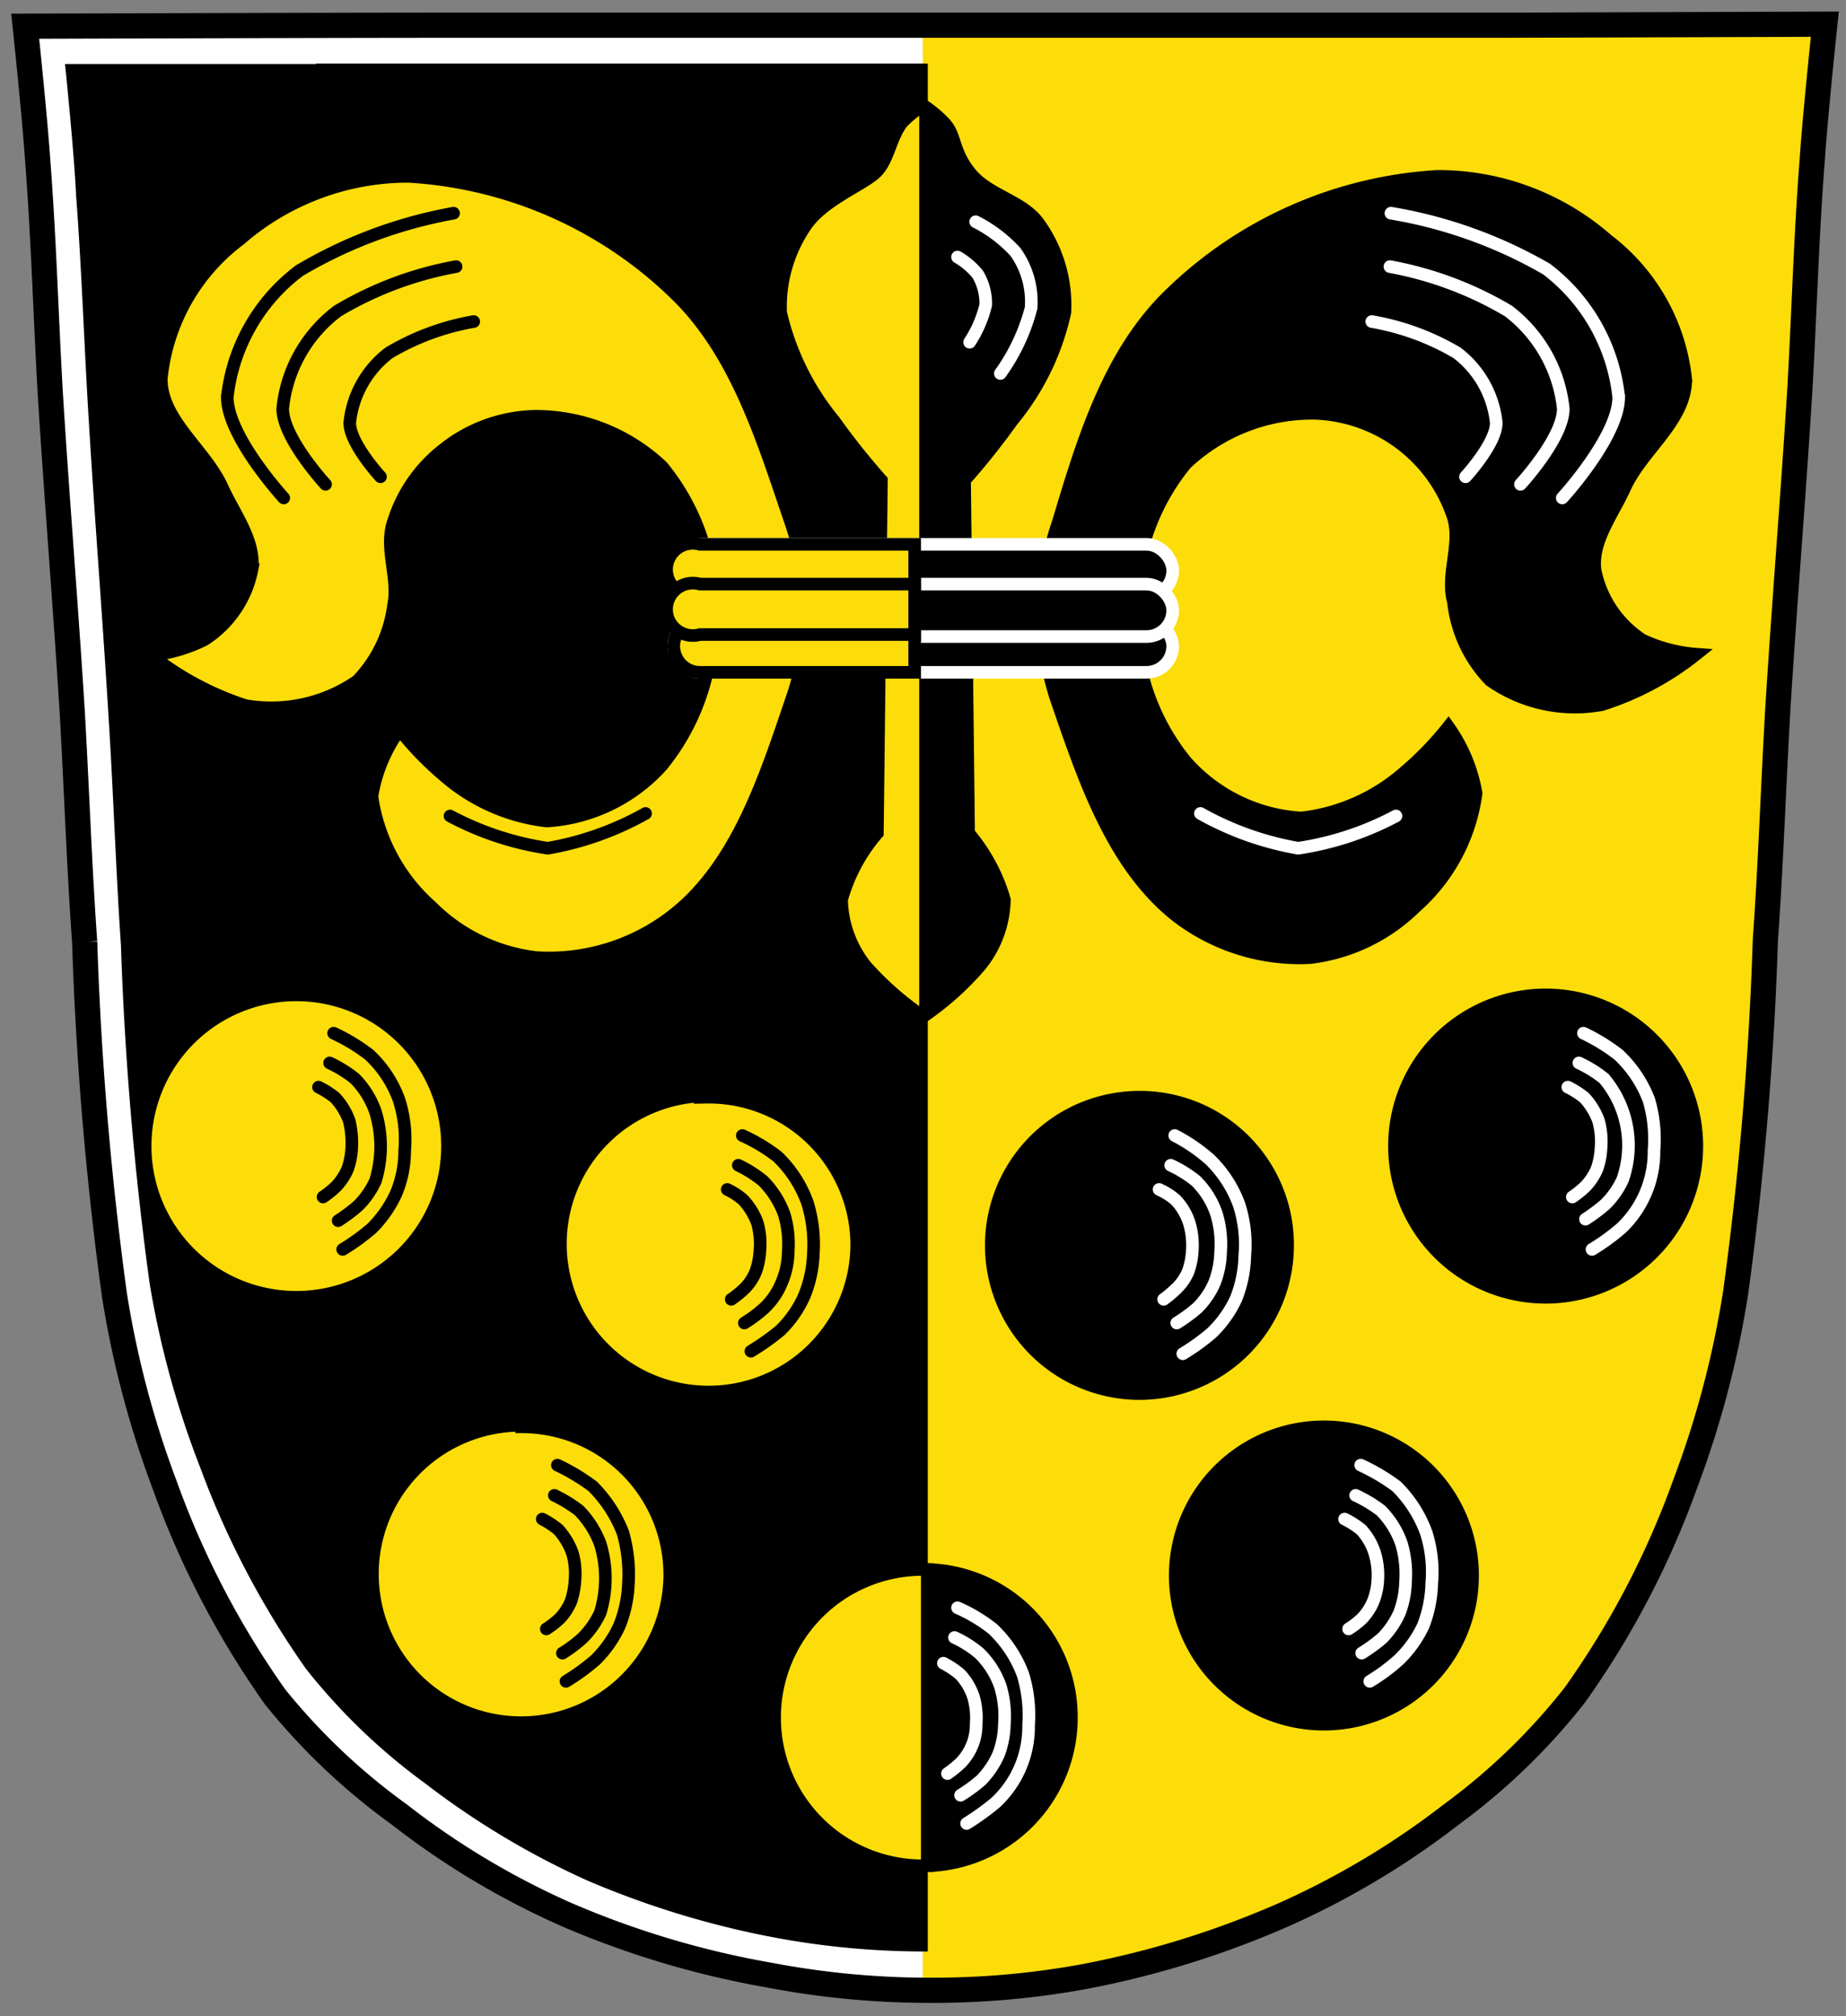 <svg id="svg2" xmlns="http://www.w3.org/2000/svg" viewBox="0 0 36.63 40"><rect x="0" y="0" width="36.63" height="40" fill="#808080" stroke="none"/><defs><style>.cls-1{fill:#fff;}.cls-2,.cls-4,.cls-9{fill:#fcdd09;}.cls-3,.cls-6,.cls-7{fill:none;}.cls-3,.cls-4,.cls-5,.cls-7,.cls-9{stroke:#000;}.cls-3{stroke-width:0.5px;}.cls-10,.cls-4,.cls-5,.cls-6,.cls-7,.cls-8,.cls-9{stroke-width:0.25px;}.cls-10,.cls-6,.cls-8{stroke:#fff;}.cls-10,.cls-6,.cls-7,.cls-8,.cls-9{stroke-linecap:round;}.cls-8{stroke-linejoin:round;}</style></defs><title>wappen-gemeinde-jandelsbrunn</title><path id="path4" class="cls-1" d="M29.85.5l-2.64,0c-2.94,0-5.83,0-8.75,0h-.29c-2.92,0-5.81,0-8.75,0S.5.52.5.52.69,2.31.75,3.21C.87,4.76.91,6.3,1,7.84c.13,2.08.3,4.15.43,6.23.09,1.54.14,3.08.25,4.62a67.92,67.92,0,0,0,.59,7,19.18,19.18,0,0,0,1,3.78,17.5,17.5,0,0,0,2.19,4.2A12.75,12.75,0,0,0,7.92,36a15.76,15.76,0,0,0,3.35,2,18,18,0,0,0,4,1.19,17,17,0,0,0,3.1.3,16.71,16.71,0,0,0,3.08-.26,18.36,18.36,0,0,0,4-1.23,16.18,16.18,0,0,0,3.35-2,12.51,12.51,0,0,0,2.45-2.37,17.25,17.25,0,0,0,2.19-4.19,19.1,19.1,0,0,0,1-3.79,67.72,67.72,0,0,0,.59-7c.11-1.54.16-3.09.25-4.63.13-2.07.3-4.14.43-6.22.09-1.54.13-3.09.25-4.63.06-.9.25-2.69.25-2.69L29.85.5"/><path id="path6" class="cls-2" d="M31,.5H29.85l-2.64,0c-2.94,0-5.83,0-8.75,0h-.15v39h0a17.62,17.62,0,0,0,3.08-.26,18.19,18.19,0,0,0,4-1.23,16.18,16.18,0,0,0,3.35-2,12.51,12.51,0,0,0,2.45-2.37,17.64,17.64,0,0,0,2.2-4.19,19.78,19.78,0,0,0,1-3.79,67.72,67.72,0,0,0,.59-7c.11-1.54.16-3.09.25-4.63.13-2.07.3-4.14.42-6.22.1-1.54.14-3.09.26-4.63.06-.9.25-2.69.25-2.69S33.56.5,31,.5"/><path id="path8" class="cls-3" d="M29.85.5l-2.64,0c-2.94,0-5.83,0-8.75,0h-.29c-2.92,0-5.81,0-8.75,0S.5.52.5.52.69,2.31.75,3.21C.87,4.76.91,6.3,1,7.84c.13,2.08.3,4.15.43,6.23.09,1.54.14,3.08.25,4.62a67.92,67.92,0,0,0,.59,7,19.18,19.18,0,0,0,1,3.78,17.5,17.5,0,0,0,2.19,4.2A12.75,12.75,0,0,0,7.92,36a15.76,15.76,0,0,0,3.35,2,18,18,0,0,0,4,1.19,17,17,0,0,0,3.1.3,16.71,16.71,0,0,0,3.08-.26,18.36,18.36,0,0,0,4-1.23,16.18,16.18,0,0,0,3.35-2,12.51,12.51,0,0,0,2.45-2.37,17.25,17.25,0,0,0,2.19-4.19,19.1,19.1,0,0,0,1-3.79,67.72,67.72,0,0,0,.59-7c.11-1.54.16-3.09.25-4.63.13-2.07.3-4.14.43-6.22.09-1.54.13-3.09.25-4.63.06-.9.25-2.69.25-2.69L29.85.5Z"/><path id="path10" d="M6.26,1.26h3.6c2.83,0,5.6,0,8.4,0h.15V38.72h0a16.26,16.26,0,0,1-2.95-.26,17.83,17.83,0,0,1-3.81-1.15,16.17,16.17,0,0,1-3.22-1.93,12.09,12.09,0,0,1-2.36-2.27,17.36,17.36,0,0,1-2.1-4,18.27,18.27,0,0,1-1-3.64,65.28,65.28,0,0,1-.57-6.71c-.1-1.48-.15-3-.24-4.44-.12-2-.28-4-.4-6-.09-1.47-.14-3-.25-4.44C1.47,3,1.29,1.27,1.29,1.27h5"/><path id="path12" class="cls-4" d="M18.32,2.09a2.32,2.32,0,0,0-.42.34c-.24.31-.27.76-.53,1s-1,.53-1.35,1a2.84,2.84,0,0,0-.53,1.77,5.22,5.22,0,0,0,1.06,2.15,14.12,14.12,0,0,0,.94,1.18l-.08,7a3.42,3.42,0,0,0-.71,1.32,2.18,2.18,0,0,0,.48,1.32,6.05,6.05,0,0,0,1.14,1,5.82,5.82,0,0,0,1.12-1,2.13,2.13,0,0,0,.49-1.32,3.56,3.56,0,0,0-.71-1.32l-.08-7a14.12,14.12,0,0,0,.94-1.18,5.08,5.08,0,0,0,1.05-2.15,2.77,2.77,0,0,0-.52-1.77c-.32-.45-1-.55-1.36-1s-.27-.74-.52-1a2.38,2.38,0,0,0-.41-.34ZM8,3.5A5.09,5.09,0,0,0,4.76,4.75,3.94,3.94,0,0,0,3.2,7.52c0,.82.87,1.4,1.21,2.15.24.53.66,1.06.59,1.63a2.14,2.14,0,0,1-.94,1.39A3.06,3.06,0,0,1,3,13a6,6,0,0,0,1.87,1,3,3,0,0,0,2.22-.49A2.65,2.65,0,0,0,7.81,12c.11-.54-.19-1.13,0-1.66a2.91,2.91,0,0,1,1-1.43,3,3,0,0,1,1.8-.65,3.65,3.65,0,0,1,2.53,1,4.43,4.43,0,0,1,1,3,4.5,4.5,0,0,1-1,2.92,3.34,3.34,0,0,1-2.29,1.11,3.74,3.74,0,0,1-2.05-.91,6.34,6.34,0,0,1-.87-.9,3.09,3.09,0,0,0-.55,1.32A3.6,3.6,0,0,0,8.57,18a3.5,3.5,0,0,0,2.08,1,4,4,0,0,0,2.74-.87c1.25-1,1.8-2.73,2.32-4.26A5.16,5.16,0,0,0,16,12.13a5.63,5.63,0,0,0-.31-1.77C15.14,8.75,14.62,7,13.39,5.82A8.29,8.29,0,0,0,8.12,3.5ZM5.84,19.74a3,3,0,1,0,.08,0Zm8.18,2A2.94,2.94,0,1,0,17,24.71,2.94,2.94,0,0,0,14,21.77Zm-3.67,6.54a2.95,2.95,0,1,0,2.94,2.94A2.94,2.94,0,0,0,10.35,28.31Z"/><g id="g14"><path id="path16" d="M18.32,2.09l-.08.06v18l.08.05a5.82,5.82,0,0,0,1.12-1,2.13,2.13,0,0,0,.49-1.32,3.56,3.56,0,0,0-.71-1.32l-.08-7a14.12,14.12,0,0,0,.94-1.18,5,5,0,0,0,1.05-2.15,2.77,2.77,0,0,0-.52-1.77c-.32-.45-1-.55-1.36-1s-.27-.75-.52-1.06a2.32,2.32,0,0,0-.42-.34"/><g id="g18"><path id="path20" class="cls-5" d="M28.62,3.5h-.11a8.29,8.29,0,0,0-5.27,2.32C22,7,21.48,8.76,21,10.36a5.63,5.63,0,0,0-.31,1.77,5.41,5.41,0,0,0,.27,1.74c.53,1.53,1.08,3.23,2.33,4.26A4,4,0,0,0,26,19a3.58,3.58,0,0,0,2.08-1,3.65,3.65,0,0,0,1.21-2.26,3.22,3.22,0,0,0-.55-1.32,6.34,6.34,0,0,1-.87.9,3.74,3.74,0,0,1-2.05.91,3.31,3.31,0,0,1-2.29-1.12,4.46,4.46,0,0,1-1-2.91,4.43,4.43,0,0,1,1-3,3.65,3.65,0,0,1,2.53-1,3,3,0,0,1,2.78,2.07c.16.54-.15,1.13,0,1.67a2.65,2.65,0,0,0,.73,1.56,2.93,2.93,0,0,0,2.22.48,5.8,5.8,0,0,0,1.87-1,3.06,3.06,0,0,1-1.07-.28,2.16,2.16,0,0,1-.94-1.39c-.07-.57.35-1.1.59-1.63.34-.75,1.21-1.33,1.21-2.15a4,4,0,0,0-1.56-2.77A5.09,5.09,0,0,0,28.62,3.5Z"/><path id="path22" class="cls-5" d="M30.63,19.74a3,3,0,1,0,.08,0Z"/><path id="path24" class="cls-5" d="M22.61,21.77a2.94,2.94,0,1,0,2.94,2.94A2.93,2.93,0,0,0,22.61,21.77Z"/><path id="path26" class="cls-5" d="M26.28,28.31a2.95,2.95,0,1,0,2.94,3,2.95,2.95,0,0,0-2.94-3Z"/><path id="path28" class="cls-5" d="M18.32,31.14a2.94,2.94,0,1,0,2.94,2.94A2.93,2.93,0,0,0,18.32,31.14Z"/></g></g><g id="g30"><g id="g32"><g id="g34"><path id="path36" class="cls-6" d="M19.85,7.41a3.91,3.91,0,0,0,.61-1.3A1.7,1.7,0,0,0,20.15,5a2.74,2.74,0,0,0-.79-.6"/><path id="path38" class="cls-6" d="M19.24,6.79a2.32,2.32,0,0,0,.32-.74,1.13,1.13,0,0,0-.16-.61A1.5,1.5,0,0,0,19,5.1"/></g><g id="g40"><path id="path42" class="cls-7" d="M5.63,9.88s-1.12-1.22-1.12-2A3.64,3.64,0,0,1,5.94,5.37,9.15,9.15,0,0,1,9,4.23"/><path id="path44" class="cls-7" d="M6.46,9.61s-.85-.92-.85-1.5A2.76,2.76,0,0,1,6.7,6.17a7,7,0,0,1,2.35-.88"/><path id="path46" class="cls-7" d="M7.55,9.46s-.61-.66-.61-1.07A2,2,0,0,1,7.72,7,4.93,4.93,0,0,1,9.4,6.38"/><path id="path48" class="cls-7" d="M27.68,16.12a5,5,0,0,1-2.05.9,5.74,5.74,0,0,1-2.29-1.11"/></g><g id="g50"><path id="path52" class="cls-6" d="M31,9.88s1.12-1.22,1.12-2a3.68,3.68,0,0,0-1.43-2.54A9.18,9.18,0,0,0,27.6,4.23"/><path id="path54" class="cls-6" d="M30.17,9.61s.85-.92.85-1.5a2.8,2.8,0,0,0-1.09-1.94,7.11,7.11,0,0,0-2.35-.88"/><path id="path56" class="cls-6" d="M29.08,9.46s.61-.66.61-1.07A2,2,0,0,0,28.91,7a5,5,0,0,0-1.69-.62"/></g></g><g id="g58"><rect id="rect60" class="cls-8" x="13.37" y="10.8" width="9.9" height="1.04" rx="0.52"/><rect id="rect62" class="cls-8" x="13.37" y="12.3" width="9.9" height="1.04" rx="0.52"/><rect id="rect64" class="cls-8" x="13.37" y="11.59" width="9.9" height="1.04" rx="0.52"/></g><g id="g66"><g id="g68"><path id="path70" class="cls-9" d="M13.89,10.8a.52.52,0,1,0,0,1h4.26v-1Z"/><path id="path72" class="cls-9" d="M13.89,12.3a.52.52,0,0,0-.52.52.52.52,0,0,0,.52.52h4.26v-1Z"/><path id="path74" class="cls-9" d="M13.89,11.59a.52.52,0,1,0,0,1h4.26v-1Z"/></g><path id="path76" class="cls-7" d="M12.81,16.14a6.06,6.06,0,0,1-1.94.69,6,6,0,0,1-1.94-.64"/></g><g id="g78"><path id="path80" class="cls-6" d="M23.82,16.14a6.06,6.06,0,0,0,1.94.69,6,6,0,0,0,1.94-.64"/><g id="g82"><path id="path84" class="cls-7" d="M6.62,20.5a3.68,3.68,0,0,1,.71.43,2.28,2.28,0,0,1,.59.9,2.58,2.58,0,0,1,.11,1,2.19,2.19,0,0,1-.17.85,2.38,2.38,0,0,1-.48.69,4.23,4.23,0,0,1-.58.42"/><path id="path86" class="cls-7" d="M6.54,21.09a2.41,2.41,0,0,1,.5.31,1.75,1.75,0,0,1,.41.66,2.34,2.34,0,0,1,0,1.37,1.66,1.66,0,0,1-.34.49,3.26,3.26,0,0,1-.4.3"/><path id="path88" class="cls-7" d="M6.32,21.57a1.75,1.75,0,0,1,.33.21,1.36,1.36,0,0,1,.28.46,1.84,1.84,0,0,1,.05.52,1.49,1.49,0,0,1-.08.43,1.18,1.18,0,0,1-.23.35,1.93,1.93,0,0,1-.26.21"/><path id="path90" class="cls-7" d="M14.73,22.53a3.49,3.49,0,0,1,.7.42,2.39,2.39,0,0,1,.59.91,2.78,2.78,0,0,1,.12,1,2.44,2.44,0,0,1-.18.85,2.2,2.2,0,0,1-.48.69,4.87,4.87,0,0,1-.58.41"/><path id="path92" class="cls-7" d="M14.65,23.12a2.43,2.43,0,0,1,.49.31,1.82,1.82,0,0,1,.42.66,2.06,2.06,0,0,1,.08.75,1.59,1.59,0,0,1-.13.61,1.43,1.43,0,0,1-.34.5,2.62,2.62,0,0,1-.4.3"/><path id="path94" class="cls-7" d="M14.43,23.6a1.34,1.34,0,0,1,.32.21,1.36,1.36,0,0,1,.28.46,1.53,1.53,0,0,1,.05.52,1.49,1.49,0,0,1-.08.43,1,1,0,0,1-.22.34,2,2,0,0,1-.27.22"/><path id="path96" class="cls-7" d="M11.06,29.07a4.07,4.07,0,0,1,.7.42,2.66,2.66,0,0,1,.6.92,3,3,0,0,1,.11,1,2.49,2.49,0,0,1-.18.85,2.28,2.28,0,0,1-.48.68,4.23,4.23,0,0,1-.58.42"/><path id="path98" class="cls-7" d="M11,29.67a2.75,2.75,0,0,1,.49.3,1.91,1.91,0,0,1,.42.66,2.34,2.34,0,0,1,0,1.37,1.74,1.74,0,0,1-.35.5,2.62,2.62,0,0,1-.4.3"/><path id="path100" class="cls-7" d="M10.76,30.14a1.78,1.78,0,0,1,.32.21,1.4,1.4,0,0,1,.28.47,1.49,1.49,0,0,1,.05.52,1.63,1.63,0,0,1-.08.43,1.11,1.11,0,0,1-.22.34,1.66,1.66,0,0,1-.27.21"/></g><g id="g102"><path id="path104" class="cls-6" d="M31.42,20.5a3.71,3.71,0,0,1,.7.43,2.41,2.41,0,0,1,.6.9,2.76,2.76,0,0,1,.1,1,2.09,2.09,0,0,1-.65,1.54,4.23,4.23,0,0,1-.58.42"/><path id="path106" class="cls-6" d="M31.33,21.09a2.41,2.41,0,0,1,.5.31,2.06,2.06,0,0,1,.37,2,1.66,1.66,0,0,1-.34.49,3.26,3.26,0,0,1-.4.3"/><path id="path108" class="cls-6" d="M31.11,21.57a1.75,1.75,0,0,1,.33.21,1.36,1.36,0,0,1,.28.46,1.53,1.53,0,0,1,.05.52,1.49,1.49,0,0,1-.08.43,1.18,1.18,0,0,1-.23.35,1.93,1.93,0,0,1-.26.21"/><path id="path110" class="cls-6" d="M23.31,22.53A3.47,3.47,0,0,1,24,23a2.39,2.39,0,0,1,.59.91,2.58,2.58,0,0,1,.11,1,2.43,2.43,0,0,1-.17.85,2.23,2.23,0,0,1-.49.69,4.26,4.26,0,0,1-.57.41"/><path id="path112" class="cls-6" d="M23.23,23.12a2.41,2.41,0,0,1,.5.31,1.67,1.67,0,0,1,.41.66,2.06,2.06,0,0,1,.08.75,1.79,1.79,0,0,1-.12.61,1.58,1.58,0,0,1-.34.5,3.11,3.11,0,0,1-.41.3"/><path id="path114" class="cls-6" d="M23,23.6a1.34,1.34,0,0,1,.33.21,1.19,1.19,0,0,1,.27.46,1.54,1.54,0,0,1,.06.52,1.49,1.49,0,0,1-.08.43,1,1,0,0,1-.23.34,2.12,2.12,0,0,1-.26.22"/></g></g><g id="g116"><path id="path118" class="cls-10" d="M27,29.07a4,4,0,0,1,.71.42,2.5,2.5,0,0,1,.59.92,2.56,2.56,0,0,1,.11,1,2.48,2.48,0,0,1-.17.85,2.31,2.31,0,0,1-.49.68,3.76,3.76,0,0,1-.57.42"/><path id="path120" class="cls-10" d="M26.9,29.67a2.72,2.72,0,0,1,.5.3,1.75,1.75,0,0,1,.41.66,2.11,2.11,0,0,1,.08.75,1.85,1.85,0,0,1-.12.62,1.7,1.7,0,0,1-.34.5,3.11,3.11,0,0,1-.41.3"/><path id="path122" class="cls-10" d="M26.68,30.14a1.75,1.75,0,0,1,.33.21,1.23,1.23,0,0,1,.27.47,1.49,1.49,0,0,1,.06.52,1.32,1.32,0,0,1-.09.43,1.11,1.11,0,0,1-.22.34,1.66,1.66,0,0,1-.27.21"/><path id="p1" class="cls-10" d="M19,31.9a3.23,3.23,0,0,1,.7.42,2.41,2.41,0,0,1,.6.91,2.77,2.77,0,0,1,.11,1,2.05,2.05,0,0,1-.66,1.54,5,5,0,0,1-.57.41"/><path id="p2" class="cls-10" d="M18.94,32.49a2.18,2.18,0,0,1,.49.31,1.7,1.7,0,0,1,.42.66,2.06,2.06,0,0,1,.08.75,1.79,1.79,0,0,1-.12.61,1.77,1.77,0,0,1-.34.5,3.11,3.11,0,0,1-.41.3"/><path id="p3" class="cls-10" d="M18.72,33a1.77,1.77,0,0,1,.33.22,1.19,1.19,0,0,1,.27.46,1.49,1.49,0,0,1,.05.52,1.09,1.09,0,0,1-.08.43,1.11,1.11,0,0,1-.22.34,2,2,0,0,1-.27.22"/></g><path id="path127" class="cls-9" d="M18.31,31.14a2.94,2.94,0,1,0,0,5.88h.09V31.14Z"/></g></svg>